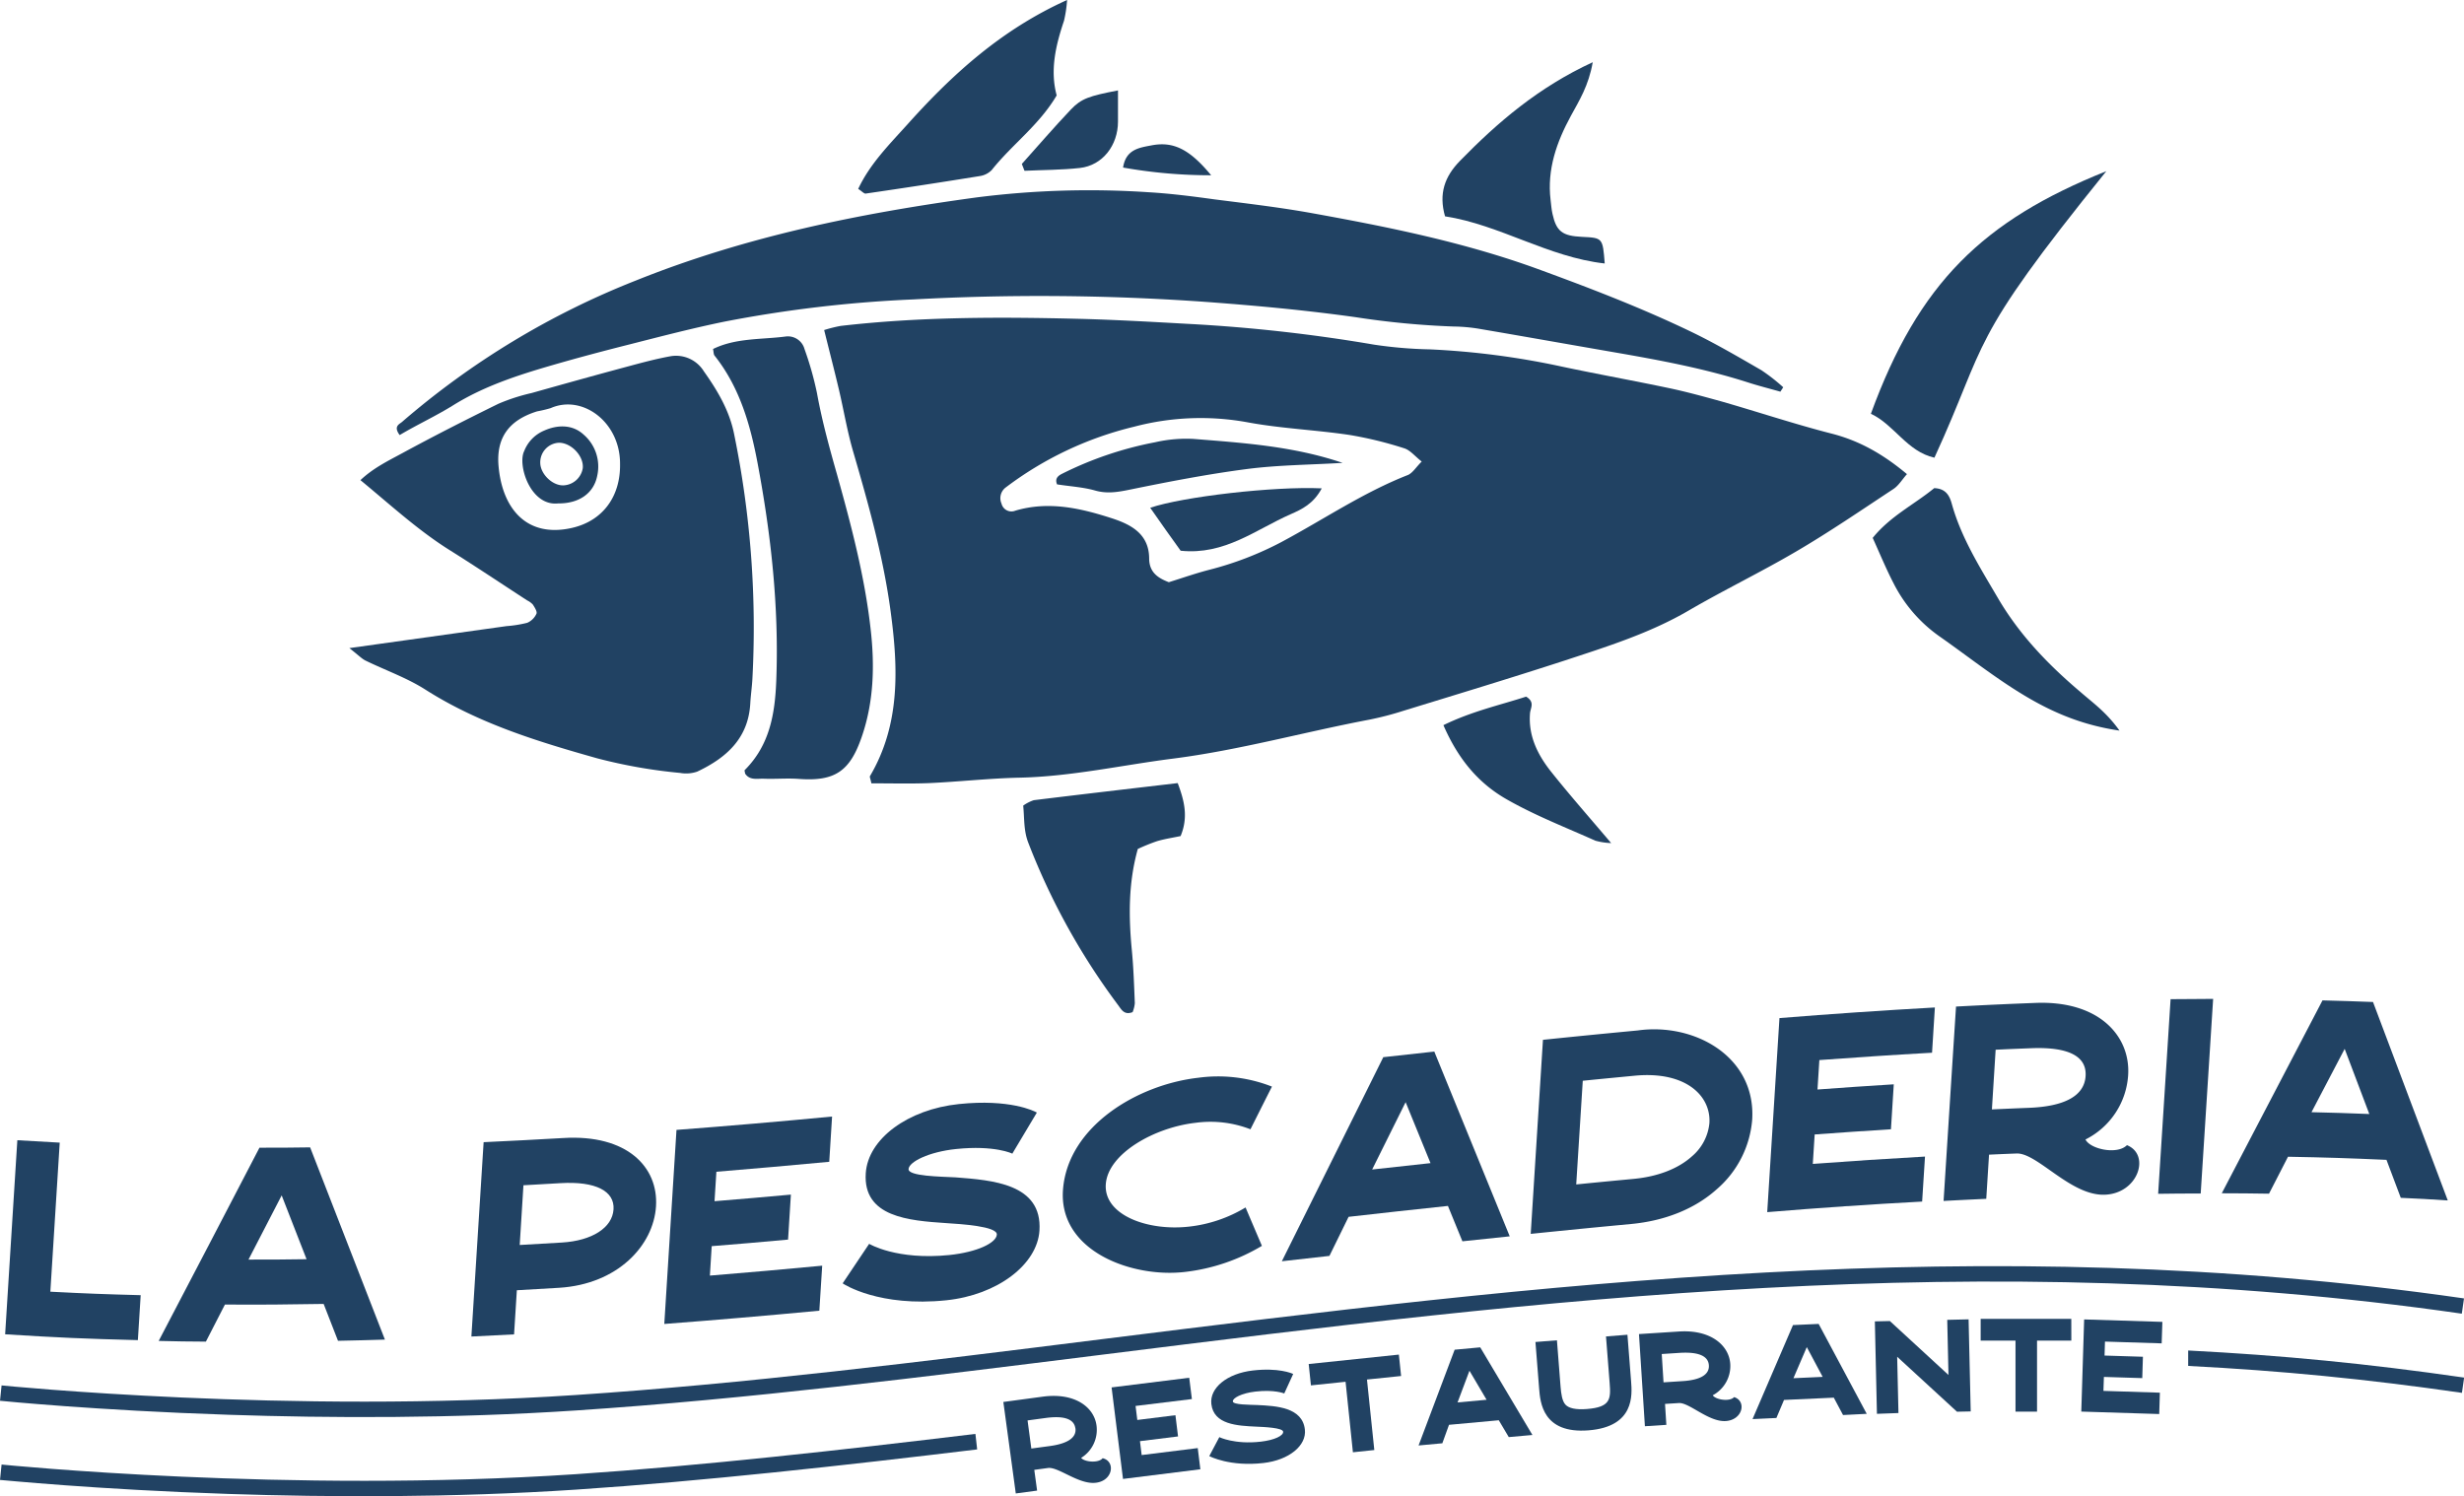 <svg xmlns="http://www.w3.org/2000/svg" viewBox="0 0 594.06 360.77"><defs><style>.cls-1,.cls-2{fill:#214263;}.cls-1{fill-rule:evenodd;}</style></defs><title>Recurso 1</title><g id="Capa_2" data-name="Capa 2"><g id="texto"><path class="cls-1" d="M210.09,188.88c-.25-1.2-.45-1.55-.35-1.73,7.36-12.48,6.82-26.08,5-39.62-1.75-13.18-5.36-26-9.08-38.76-1.41-4.86-2.24-9.89-3.4-14.83-1.1-4.64-2.29-9.25-3.56-14.36a33.07,33.07,0,0,1,4-1c18.89-2.18,37.84-2.18,56.81-1.72,9,.21,18.08.74,27.12,1.24a387.15,387.15,0,0,1,44.65,5,104.6,104.6,0,0,0,13.49,1.14,191.36,191.36,0,0,1,31.91,4.18c8.57,1.82,17.19,3.36,25.76,5.17,4.14.87,8.23,2,12.3,3.12,9,2.57,17.82,5.53,26.85,7.84,6.75,1.72,12.47,5,18.17,9.77-1.17,1.31-2,2.76-3.27,3.59C448.77,123,441.05,128.29,433,133c-8.52,5-17.47,9.31-26,14.29-9.38,5.45-19.63,8.64-29.83,12-12.88,4.19-25.86,8.12-38.82,12.1a75.38,75.38,0,0,1-8.2,2.13c-15.82,3-31.38,7.36-47.37,9.4-12.32,1.57-24.49,4.32-37,4.59-7.35.16-14.68,1-22,1.32C219.28,189,214.77,188.87,210.09,188.88Zm132.68-77.59c-1.67-1.31-2.8-2.77-4.23-3.2a92.21,92.21,0,0,0-13.14-3.21c-8.08-1.21-16.31-1.54-24.33-3a62.75,62.75,0,0,0-27.61,1,83.6,83.6,0,0,0-31.08,14.73,3.23,3.23,0,0,0-.92,3.82,2.46,2.46,0,0,0,3.33,1.7c8-2.36,15.64-.62,23.16,1.8,4.62,1.49,9.07,3.73,9.11,9.71,0,3.53,2.37,4.82,4.74,5.74,3.48-1.09,6.59-2.18,9.78-3a79.18,79.18,0,0,0,17.32-6.66c10.19-5.44,19.8-12,30.62-16.22C340.67,113.93,341.46,112.57,342.77,111.29Z"></path><path class="cls-1" d="M429.24,94.44c-2.68-.76-5.39-1.44-8-2.29-10.54-3.36-21.38-5.36-32.25-7.24s-21.73-3.82-32.6-5.67a40.43,40.43,0,0,0-5.92-.51,201.8,201.8,0,0,1-23.63-2.25c-12.32-1.73-24.74-2.86-37.15-3.76a564.51,564.51,0,0,0-69.56-.52,307.43,307.43,0,0,0-45.46,5.35c-7.73,1.58-15.37,3.58-23,5.52-6.3,1.59-12.59,3.26-18.82,5.07-8.15,2.37-16.2,5-23.49,9.52-4.25,2.65-8.8,4.74-13,7.24-1.58-2.12-.06-2.62.56-3.16a196,196,0,0,1,56.31-34.07c26.5-10.65,54-16.22,82.14-20.06a214.19,214.19,0,0,1,41.5-1.26c5.36.31,10.7,1,16,1.73,7.84,1,15.73,1.92,23.52,3.33,18.36,3.32,36.63,7,54.28,13.42,12.5,4.57,24.89,9.32,36.87,15.07,5.86,2.81,11.49,6.11,17.12,9.36a44.83,44.83,0,0,1,5.27,4.12Z"></path><path class="cls-1" d="M84.23,156.27l37.88-5.3a29.41,29.41,0,0,0,5-.8,4.29,4.29,0,0,0,2.22-2.18c.24-.51-.43-1.54-.86-2.22a4.66,4.66,0,0,0-1.37-1c-6.16-4-12.27-8.1-18.49-12-7.71-4.8-14.33-10.92-21.71-17,3.11-2.92,6.6-4.61,9.92-6.41,7.68-4.17,15.48-8.14,23.34-12a46.29,46.29,0,0,1,8-2.59c7.6-2.14,15.21-4.26,22.84-6.31,3.54-.95,7.09-1.92,10.69-2.57a7.88,7.88,0,0,1,8,3.63C173,94.19,175.87,99,177,104.7a232.24,232.24,0,0,1,4.4,59c-.11,2-.4,3.94-.51,5.91-.47,8.44-5.8,13.14-12.79,16.44a8.16,8.16,0,0,1-4.1.32,124.19,124.19,0,0,1-20-3.52c-14.45-4.07-28.68-8.43-41.5-16.61-4.49-2.85-9.65-4.65-14.45-7C87.17,158.78,86.44,158,84.23,156.27Zm65.26-44.49c0-10.1-9.14-16.73-16.73-13.37a32,32,0,0,1-3.28.78c-6.67,2.08-9.89,6.24-9.28,13.21.9,10.22,6.77,17.39,17.73,14.88C145.39,125.57,149.65,119.63,149.49,111.78Z"></path><path class="cls-1" d="M171.91,84.15c5.5-2.69,11.57-2.25,17.42-3a4.15,4.15,0,0,1,4.63,3,78.52,78.52,0,0,1,3,10.58c1.21,6.7,3,13.2,4.86,19.74,3.42,12.25,6.68,24.58,8.09,37.26,1,8.79.77,17.52-2.17,26-2.86,8.3-6.52,10.71-15.13,10.08-2.8-.21-5.64.06-8.45-.05-1.58-.06-3.41.47-4.53-1.25,0-.32-.2-.71-.08-.83,6-6,7.31-13.5,7.61-21.72.66-17.67-1.27-35.06-4.52-52.34-1.74-9.21-4.3-18.2-10.29-25.78C172,85.49,172.07,84.83,171.91,84.15Z"></path><path class="cls-1" d="M507.83,41.27c-33.94,42-28.28,40.39-41.45,69.09-6.64-1.5-9.71-8-15.32-10.59C462.59,68.22,478.08,53.2,507.83,41.27Z"></path><path class="cls-1" d="M246.69,194.25a9.5,9.5,0,0,1,2.55-1.31c11.47-1.41,22.94-2.74,34.7-4.12,1.65,4.37,2.57,8.27.7,12.77-1.94.41-3.86.69-5.7,1.24a46.52,46.52,0,0,0-4.62,1.87c-2.3,8.24-2.22,16.33-1.43,24.5.4,4.21.54,8.45.71,12.68a7.68,7.68,0,0,1-.53,2.16c-2.05.82-2.74-.69-3.52-1.72a163.4,163.4,0,0,1-21.64-39.14C246.76,200.22,247,197.21,246.69,194.25Z"></path><path class="cls-1" d="M511,176.16c-10.43-1.53-18.23-5.4-25.56-10.1-6.16-3.95-11.94-8.49-17.94-12.69a34.87,34.87,0,0,1-10.94-12.67c-1.81-3.49-3.31-7.14-5.06-11,4.21-5.24,10.09-8.1,14.83-12,2.74.1,3.67,1.73,4.23,3.75,2.29,8.26,6.82,15.39,11.1,22.7,5.21,8.92,12.19,16.16,20,22.76C504.59,169.47,507.84,171.73,511,176.16Z"></path><path class="cls-1" d="M206.91,45.55c2.86-6.12,7.65-10.86,12.06-15.77,10.78-12,22.6-22.71,38.3-29.78a30.47,30.47,0,0,1-.74,5c-2,5.94-3.41,11.91-1.77,18-4.2,7.16-10.77,11.84-15.66,18a5.07,5.07,0,0,1-2.92,1.46q-13.74,2.22-27.5,4.22C208.28,46.69,207.79,46.11,206.91,45.55Z"></path><path class="cls-1" d="M384,15c-1,5.71-3.26,9.24-5.27,12.94-3.42,6.29-5.78,12.92-4.89,20.28.14,1.13.21,2.26.46,3.36.93,4.21,2.37,5.31,7.11,5.53,5,.24,5,.24,5.48,6.42C373.23,62,361.62,54.2,348.39,52.16c-1.56-5.51-.07-9.61,3.59-13.36C361.11,29.46,370.89,21.06,384,15Z"></path><path class="cls-1" d="M348,174.85c6.92-3.38,13.71-4.85,19.94-6.88,2.19,1.33,1.05,2.72.94,4-.44,5.4,1.8,9.94,5,14,4.54,5.71,9.38,11.19,14.56,17.31a15.87,15.87,0,0,1-3.82-.58c-7.19-3.22-14.59-6.09-21.42-10S351.55,183,348,174.85Z"></path><path class="cls-1" d="M246.36,39.53c3.92-4.37,7.75-8.83,11.79-13.09,2.57-2.71,4.45-3.29,11.39-4.64,0,2.52,0,5,0,7.53,0,5.72-3.73,10.56-9.18,11.17-4.43.49-8.91.47-13.36.68Z"></path><path class="cls-1" d="M292,42.26a120.78,120.78,0,0,1-21.23-1.86c.67-4.41,3.94-4.79,6.87-5.35C282.84,34.05,286.79,35.93,292,42.26Z"></path><path class="cls-1" d="M323.7,111.61c-7.92.47-15.55.51-23.06,1.48-9.52,1.24-19,3.08-28.38,5-2.84.57-5.37,1-8.25.18s-6.1-1-9.16-1.48c-.53-1.31.09-2,1.22-2.56a85.81,85.81,0,0,1,22.41-7.59,33.67,33.67,0,0,1,9.25-.81C299.75,106.79,311.82,107.58,323.7,111.61Z"></path><path class="cls-1" d="M318.67,117.75c-2,3.75-4.84,5.07-7.53,6.25-8.36,3.67-15.87,9.9-26.49,8.79-1-1.42-2.31-3.2-3.58-5l-3.76-5.36C285.23,119.76,307.09,117.22,318.67,117.75Z"></path><path class="cls-1" d="M134.58,121.38c-6.69.74-9.84-9.22-8.22-12.57a8.84,8.84,0,0,1,4.87-5c2.84-1.27,6.62-1.68,9.5,1a10.16,10.16,0,0,1,3.26,9.9C143.15,119,139.52,121.44,134.58,121.38Zm.25-14.63a4.73,4.73,0,0,0-4.57,5c.13,2.67,3,5.36,5.57,5.28a4.94,4.94,0,0,0,4.67-4.12C140.81,110.06,137.84,106.82,134.83,106.75Z"></path><path class="cls-2" d="M33.24,323.13c-12.82-.33-19.22-.6-32-1.41l2.94-46.79c4.09.25,6.13.37,10.22.58q-1.12,18-2.26,35.94c8.71.45,13.06.61,21.78.84C33.65,316.63,33.51,318.8,33.24,323.13Z"></path><path class="cls-2" d="M81.49,323.29c-1.38-3.55-2.08-5.33-3.46-8.89-9.53.16-14.29.2-23.8.15-1.83,3.58-2.75,5.37-4.59,8.94-4.55,0-6.83-.08-11.38-.17q12.17-23.25,24.26-46.52v-.07c4.91,0,7.37,0,12.28-.08v.07q9,23.16,18,46.28C88.3,323.14,86,323.2,81.49,323.29ZM67.91,288.23c-3.21,6.2-4.82,9.3-8,15.48,5.59,0,8.39,0,14-.09Z"></path><path class="cls-2" d="M158.16,290.86c-.59,9.44-9.23,18.79-23.38,19.65-4.07.25-6.1.37-10.17.59-.27,4.26-.4,6.39-.67,10.64-4.12.23-6.17.33-10.29.52q1.48-23.43,2.95-46.86c7.67-.36,11.51-.57,19.19-1C151.2,273.45,158.76,281.42,158.16,290.86Zm-10.24.73c.28-4.35-4.22-6.82-12.81-6.31-3.57.22-5.35.32-8.91.51l-.9,14.4c4.06-.22,6.1-.34,10.16-.59C142.79,299.16,147.65,296,147.92,291.59Z"></path><path class="cls-2" d="M172.27,289.63c7.37-.6,11-.92,18.41-1.59-.27,4.34-.4,6.51-.68,10.85-7.36.66-11.05,1-18.41,1.58-.18,2.84-.27,4.26-.44,7.1,10.82-.89,16.24-1.37,27.08-2.39-.28,4.34-.41,6.51-.69,10.85q-18.67,1.77-37.38,3.2l2.94-46.79q18.77-1.43,37.51-3.22c-.27,4.37-.41,6.55-.68,10.91-10.89,1-16.33,1.51-27.21,2.4Z"></path><path class="cls-2" d="M250.61,296.7c-.52,8.23-10.16,15.54-22.45,16.82-16.15,1.68-24.68-3.84-25-4.08l6.39-9.53s6.6,4,19.34,2.7c6.71-.7,11.32-2.92,11.44-4.93s-8.65-2.54-12.28-2.77c-8.9-.6-20-1.44-19.32-12,.52-8.31,10.15-15.42,22.44-16.7s18.15,1.66,18.81,2.05l-5.9,9.88.05.06c-.05-.06-4.33-2.12-13.64-1.15-6.59.69-11.33,3.09-11.44,4.83s7.75,1.81,11.32,2C239.17,284.57,251.32,285.38,250.61,296.7Z"></path><path class="cls-2" d="M300.3,291.14c1.57,3.7,2.36,5.55,3.94,9.26A46.41,46.41,0,0,1,286,306.65c-12.88,1.64-30.9-4.91-29.71-19.88,1.22-15.26,18-25.26,32.65-26.91A35.48,35.48,0,0,1,306.66,262c-2.08,4.11-3.11,6.17-5.18,10.29a26.61,26.61,0,0,0-13.24-1.56c-9.89,1.11-21.17,7.43-21.64,14.86s10.18,11.29,20.06,10.17A33.43,33.43,0,0,0,300.3,291.14Z"></path><path class="cls-2" d="M352.58,299.3c-1.4-3.41-2.1-5.12-3.49-8.53-9.58,1-14.37,1.56-23.95,2.63-1.85,3.77-2.78,5.65-4.62,9.42l-11.47,1.29q12.19-24.57,24.42-49.13v-.07l12.36-1.36v.07q9.09,22.23,18.16,44.48Zm-13.69-33.55c-3.22,6.49-4.84,9.74-8.07,16.24l14.07-1.54Z"></path><path class="cls-2" d="M422.45,269.92a24.74,24.74,0,0,1-8.55,16.83c-5.25,4.71-12.43,7.61-20.66,8.38-9.67.91-14.51,1.39-24.19,2.38L372,250.72c9.15-.94,13.72-1.39,22.86-2.26C408.55,246.55,423.34,254.78,422.45,269.92Zm-10.32.87c.41-6.5-5.62-12.59-18-11.42-5,.48-7.52.72-12.53,1.22-.63,10-.95,15-1.58,25,5.55-.55,8.32-.82,13.87-1.34,5.82-.55,10.72-2.46,14-5.41A12,12,0,0,0,412.13,270.79Z"></path><path class="cls-2" d="M438.19,262.7c7.36-.54,11-.79,18.39-1.25-.27,4.34-.41,6.5-.68,10.84-7.35.46-11,.71-18.39,1.25l-.45,7.1c10.83-.79,16.23-1.15,27.05-1.77-.28,4.34-.41,6.51-.69,10.85q-18.68,1-37.35,2.55,1.49-23.38,2.95-46.79,18.71-1.51,37.47-2.56c-.27,4.36-.41,6.54-.68,10.91-10.87.61-16.3,1-27.17,1.77Z"></path><path class="cls-2" d="M507.32,288.07c-8.19.19-16.16-10.15-21.14-9.94-2.65.1-4,.16-6.63.28-.27,4.26-.4,6.39-.67,10.65-4.11.19-6.17.29-10.29.51q1.49-23.43,3-46.87c7.68-.4,11.52-.58,19.19-.88,15.39-.6,22.89,8.08,22.31,17.38a18.67,18.67,0,0,1-10.29,15.55c1.11,2.31,7.63,3.76,10,1.37C518.56,278.42,515.51,287.88,507.32,288.07Zm-4.49-28.62c.3-4.82-4.21-7-12.79-6.72-3.56.14-5.34.21-8.9.38l-.9,14.39c3.56-.16,5.34-.24,8.89-.38C497.71,266.79,502.53,264.27,502.83,259.45Z"></path><path class="cls-2" d="M523.32,240.92c4.1,0,6.15-.06,10.26-.07q-1.49,23.46-3,46.93c-4.1,0-6.15,0-10.26.07Q521.85,264.38,523.32,240.92Z"></path><path class="cls-2" d="M578.82,288.82l-3.45-9.16c-9.49-.42-14.23-.57-23.74-.75l-4.58,8.91c-4.56-.07-6.83-.09-11.39-.1q12.11-23.24,24.25-46.44v-.07c4.9.13,7.35.2,12.24.39v.07q9,23.86,18,47.78C585.6,289.17,583.34,289,578.82,288.82ZM565.29,252.9c-3.2,6.1-4.81,9.15-8,15.27,5.58.13,8.37.22,13.94.44C568.85,262.32,567.66,259.17,565.29,252.9Z"></path><path class="cls-2" d="M55.17,341.13C22.92,340.06.39,337.79,0,337.75l.38-3.7c.68.07,69,6.93,138.33,2.32,41.06-2.73,82.86-7.95,127.11-13.49,104.38-13,212.31-26.54,328.24-9.81l-.53,3.68c-115.43-16.65-223.11-3.19-327.24,9.82C222,332.11,180.13,337.35,139,340.08,109.08,342.07,79.39,341.94,55.17,341.13Z"></path><path class="cls-2" d="M264.26,357.51c-4.1.55-9.09-3.88-11.59-3.55l-3.31.45.68,5-5.14.69-3-22.06,9.58-1.29c7.69-1,12.28,2.55,12.88,6.93a7.94,7.94,0,0,1-3.7,7.84c.78,1,4.19,1.33,5.18.08C269,352.34,268.35,357,264.26,357.51Zm-5-13.13c-.31-2.27-2.79-3.06-7.08-2.49l-4.44.6.91,6.78,4.45-.6C257.4,348.09,259.58,346.64,259.28,344.38Z"></path><path class="cls-2" d="M274.2,342.38l9.19-1.15.63,5.12-9.18,1.14.41,3.35,13.52-1.68.63,5.11-18.65,2.33L268,334.53l18.72-2.33.64,5.14L273.78,339Z"></path><path class="cls-2" d="M314.6,344.68c.45,3.88-3.83,7.38-10,8.08-8.05.92-12.85-1.57-13.05-1.67l2.42-4.57s3.69,1.82,10,1.09c3.35-.38,5.5-1.46,5.39-2.41s-4.61-1.13-6.47-1.21c-4.57-.21-10.27-.49-10.84-5.45-.45-3.92,3.83-7.38,10-8.09s9.36.66,9.73.84l-2.15,4.7,0,0s-2.39-1-7-.45c-3.29.38-5.49,1.56-5.4,2.38s4.09.78,5.93.86C307.75,339,314,339.34,314.6,344.68Z"></path><path class="cls-2" d="M337.8,331.78l-8.23.85,1.77,17-5.16.54-1.77-17-8.35.87-.54-5.15,21.74-2.27Z"></path><path class="cls-2" d="M363.76,346.51l-2.41-4.06-12,1.1L347.74,348l-5.73.53,8.7-23.09v0l6.17-.57v0L369.46,346Zm-9.48-16-2.87,7.64,7-.64Z"></path><path class="cls-2" d="M393.25,333.06c.26,3.3.86,10.94-10.24,11.82s-11.67-6.77-11.93-10.07l-.89-11.23,5.18-.41.88,11.23c.13,1.62.36,3.39,1.17,4.28s2.55,1.27,5.19,1.06c5.67-.45,5.78-2.37,5.47-6.27l-.88-11.23,5.17-.41Z"></path><path class="cls-2" d="M416.07,342.64c-4.13.26-8.8-4.5-11.31-4.34l-3.33.21.32,5.05-5.17.33-1.43-22.22,9.65-.62c7.74-.5,12.07,3.4,12.36,7.81a8,8,0,0,1-4.23,7.57c.7,1.07,4.08,1.62,5.16.44C421.14,337.82,420.19,342.37,416.07,342.64ZM412,329.19c-.15-2.28-2.57-3.24-6.89-3l-4.47.29.43,6.83,4.48-.29C409.89,332.77,412.16,331.48,412,329.19Z"></path><path class="cls-2" d="M444.35,341.19,442.12,337l-12,.55-1.84,4.35-5.75.27,9.75-22.67v0l6.19-.28v0l11.59,21.68Zm-8.74-16.38-3.22,7.5,7.05-.32Z"></path><path class="cls-2" d="M475.13,340.32l-3.31.07L457.4,327.14l.31,13.57-5.19.19-.5-22.29,3.62-.08,14.13,13-.3-13.29,5.15-.12Z"></path><path class="cls-2" d="M499.39,323.25h-8.27l0,17.12h-5.19l0-17.12h-8.4V318l21.85,0Z"></path><path class="cls-2" d="M507.4,326.85l9.25.29-.16,5.15-9.25-.29-.11,3.37,13.61.43-.16,5.15-18.79-.59.69-22.22,18.86.59-.17,5.18-13.67-.43Z"></path><path class="cls-2" d="M235.17,345.74c-31.68,3.83-66.26,7.71-96.46,9.72C69.35,360.07,1.06,353.2.38,353.13L0,356.84c.39,0,22.92,2.3,55.17,3.38,24.22.8,53.91.93,83.79-1.05,30.14-2,65-5.86,96.63-9.69Z"></path><path class="cls-2" d="M527.56,325.63v3.72c22.59,1.17,42.78,3.14,66,6.49l.53-3.68C570.69,328.78,550.32,326.8,527.56,325.63Z"></path></g></g></svg>